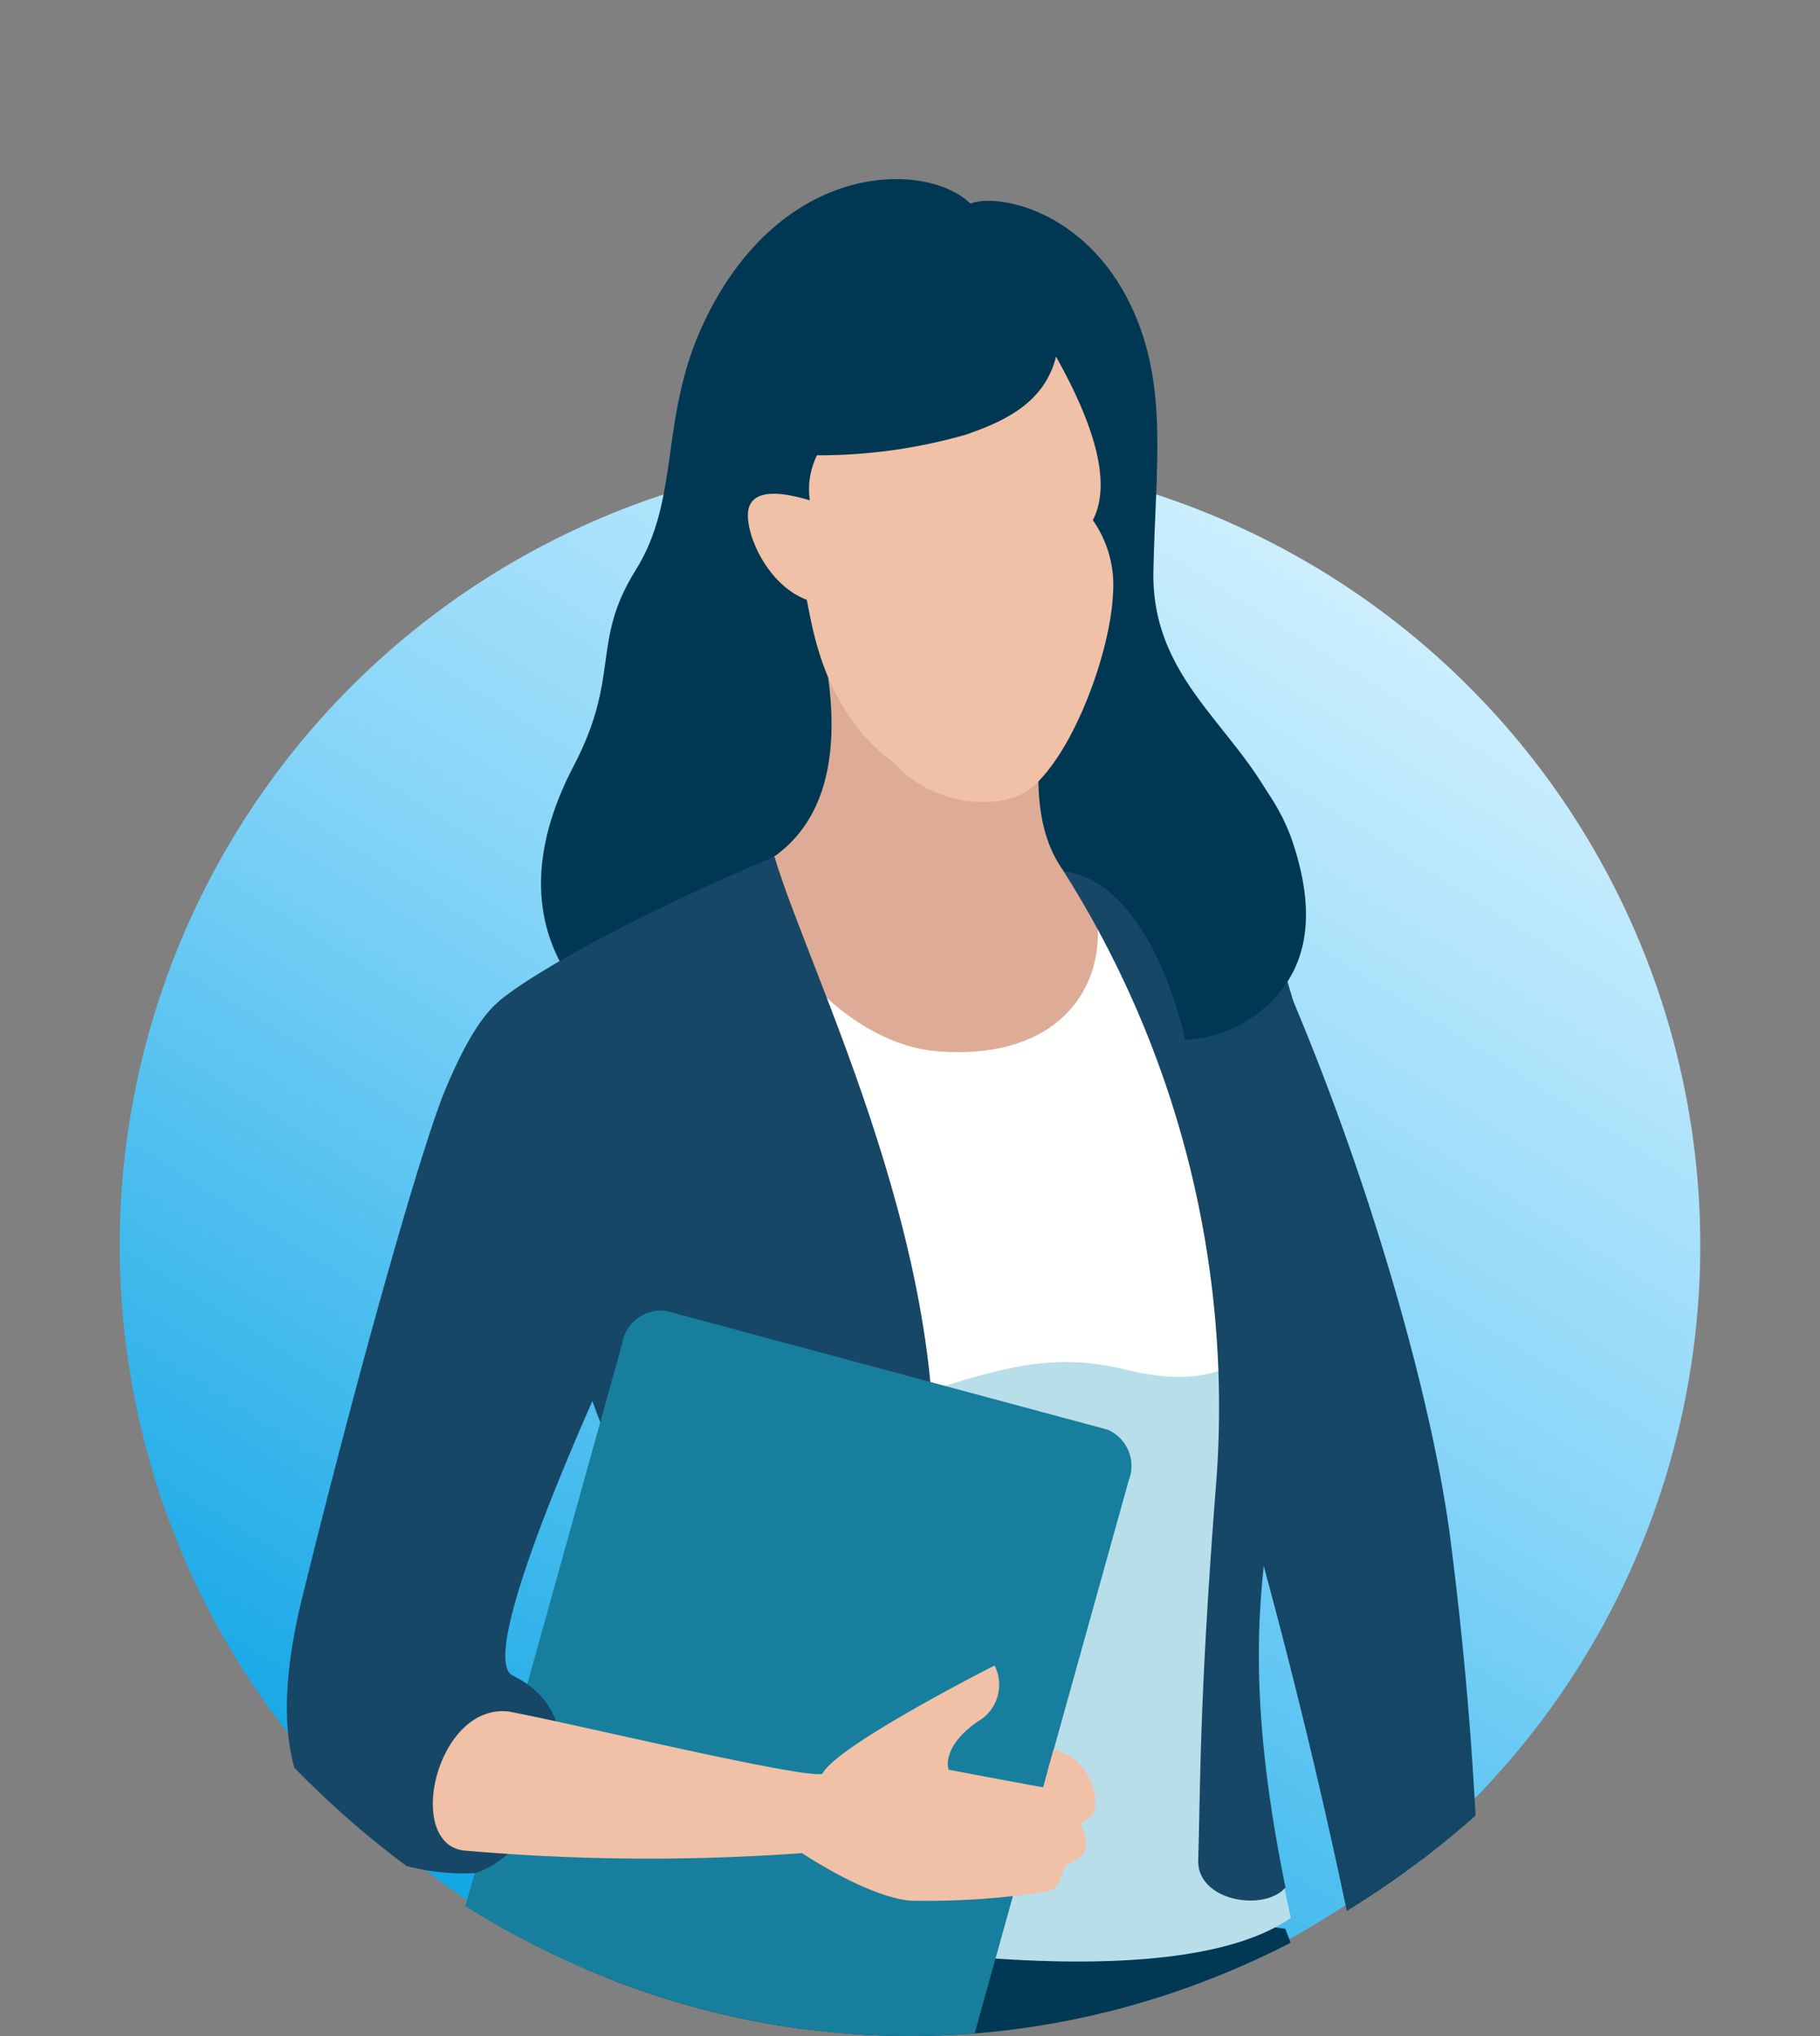 <svg xmlns="http://www.w3.org/2000/svg" xmlns:xlink="http://www.w3.org/1999/xlink" width="76" height="85" viewBox="0 0 76 85">
  <rect x="0" y="0" width="76" height="85" fill="#808080" stroke="none"/>
  <defs>
    <linearGradient id="linear-gradient" x1="0.93" y1="0.03" x2="0.283" y2="1.057" gradientUnits="objectBoundingBox">
      <stop offset="0" stop-color="#e2f6ff"/>
      <stop offset="0.46" stop-color="#86d5f8"/>
      <stop offset="1" stop-color="#009fe2"/>
    </linearGradient>
    <clipPath id="clip-path">
      <ellipse id="楕円形_66" data-name="楕円形 66" cx="38" cy="42.5" rx="38" ry="42.5" transform="translate(0 -0.396)" fill="#fff" stroke="#707070" stroke-width="1"/>
    </clipPath>
  </defs>
  <g id="グループ_113" data-name="グループ 113" transform="translate(0 0.396)">
    <path id="パス_544" data-name="パス 544" d="M33,0A33,33,0,1,1,0,33,33,33,0,0,1,33,0Z" transform="translate(5 18.603)" fill="url(#linear-gradient)"/>
    <g id="マスクグループ_43" data-name="マスクグループ 43" transform="translate(0 0)" clip-path="url(#clip-path)">
      <g id="アートワーク_4" data-name="アートワーク 4" transform="translate(38 98.871)">
        <g id="グループ_767" data-name="グループ 767" transform="translate(-26.02 -91.791)">
          <g id="グループ_761" data-name="グループ 761" transform="translate(10.256 70.933)">
            <g id="グループ_759" data-name="グループ 759" transform="translate(3.994 46.29)">
              <path id="パス_526" data-name="パス 526" d="M49.583,554.556a21.621,21.621,0,0,1,6.762-5.765,3.267,3.267,0,0,1,1.812,3.46,55.416,55.416,0,0,0-.4,8.007c-.18.269-1.836,0-1.836,0s-.223-2.87-.326-3.323c-.357.441-.939,2.056-1.8,2.792-.84.987-5.1.869-7.057.722-1.22-.092-1.254-.358-1.2-1.386C45.586,558.191,47.314,557.829,49.583,554.556Z" transform="translate(-45.522 -494.234)" fill="#013853"/>
              <path id="パス_527" data-name="パス 527" d="M60.455,375.946a50.8,50.8,0,0,1,.315,5.607c-.056,2.789-.467,11.075-.333,18.741s-1.86,26.105-.882,29.643c-.8,3.488-4.18,5.788-4.834,6.232a4.849,4.849,0,0,1-4.012.027c2.655-3.461,3.643-5.23,3.758-7.616.134-2.829-5.572-20.706-5.572-32.733s1.354-12.467-.157-20.027C48.127,372.767,60.455,375.946,60.455,375.946Z" transform="translate(-47.716 -374.495)" fill="#f0c0a7"/>
            </g>
            <g id="グループ_760" data-name="グループ 760" transform="translate(17.798 47.455)">
              <path id="パス_528" data-name="パス 528" d="M98.4,553.218a44.842,44.842,0,0,0-7.106-5.48s-2.177,2.543-1.565,4.82a21.713,21.713,0,0,1,.8,6.938c.189.282,1.582.087,1.582.087s.3-2.933.379-3.668c1.722,1.7,2.329,2.881,3.172,3.522s4.543.463,6.565.16c1.267-.19,1.137-.5,1.088-1.36C103.269,557.427,99.96,556.919,98.4,553.218Z" transform="translate(-89.623 -494.675)" fill="#013853"/>
              <path id="パス_529" data-name="パス 529" d="M93.65,379.537a8.318,8.318,0,0,0-1.194,4.32c.055,2.789.572,9.373.438,17.038s.788,27.311-.189,30.849c.622,3.791,4.442,7.044,5.61,7.425a3.9,3.9,0,0,0,3.181-.484c-2.016-3.233-3.128-5.63-3.241-8.016-.134-2.829,5.347-19.6,5.347-31.623s-1.553-14.942-.869-19.453C103.2,376.53,93.65,379.537,93.65,379.537Z" transform="translate(-91.568 -378.217)" fill="#f0c0a7"/>
            </g>
            <path id="パス_530" data-name="パス 530" d="M38.12,226.872c-9.415,15.234-4.235,28.714-.88,53.671,12.536,4,25.017.042,25.017.042s9.832-31.635,1.944-51.859C50.07,226.821,45.756,226.2,38.12,226.872Z" transform="translate(-32.764 -226.612)" fill="#013853"/>
          </g>
          <g id="グループ_766" data-name="グループ 766">
            <path id="パス_531" data-name="パス 531" d="M35.007,136.178s1.214-8.348-.742-15.824c-.845-3.227-3.765-8.91-5.184-12.878-1.795-5.019-4.43-6.206-1.86-9.482C28.234,96.7,34.67,91.039,43.8,90.8c10.084-.267,13.485,3.79,15.623,5.4-.5,1.826-.866,3.47.382,7.91.4,2.079-.253,2.713-.245,5.543-.4,4.6-1.168,8.2-1.469,11.516-.456,5.033,1.732,11.141,1.087,13.806C50.2,137.66,35.007,136.178,35.007,136.178Z" transform="translate(-17.965 -62.368)" fill="#fff"/>
            <path id="パス_532" data-name="パス 532" d="M39.666,146.75s-.308-5.594.693-3.723c2.209,4.13,5.764,8.344,11.234,6.414,5.232-1.846,7.473-2.531,10.717-1.729,5.383,1.33,6.288-2.394,6.288-2.394a28.267,28.267,0,0,1-.756,5.988c-1.07,4.718.192,14.363,1.3,19.28-6.311,4.393-26.926-.541-26.926-.541s2.286-11.217.567-14.759A62.171,62.171,0,0,1,39.666,146.75Z" transform="translate(-27.219 -97.995)" fill="#b8deea"/>
            <path id="パス_533" data-name="パス 533" d="M62.661,34.967c2.3-1.144,3.491-4.411,2.288-7.825-1.408-4-5.567-5.882-5.475-10.755.082-4.346.65-7.782-.937-11.1-1.947-4.074-5.676-4.7-6.7-4.26C50.014-.751,43.954-.849,40.72,5.951c-1.9,3.985-.967,7.339-2.86,10.365s-.614,4.4-2.591,8.176c-3.883,7.428,1.685,10.793,2.206,11.2,7.926-3.272,13.222-7.5,18.818-6.743s3.825,4.011,3.8,6.184C60.092,35.13,60.364,36.112,62.661,34.967Z" transform="translate(-23.29 0)" fill="#003853"/>
            <path id="パス_534" data-name="パス 534" d="M75.934,49.153c-.9-3.33-10.7-5.684-10.36.738,1.354,5.464.36,8.623-2.179,10.142-1.044,2.16,2.918,7.543,7.218,7.874,5.6.43,7.361-3.365,6.47-6.428C72.675,58.814,76.078,50.558,75.934,49.153Z" transform="translate(-43.436 -31.492)" fill="#deac96"/>
            <g id="グループ_762" data-name="グループ 762" transform="translate(8.754 28.285)">
              <path id="パス_535" data-name="パス 535" d="M113.1,114.107a30.023,30.023,0,0,0-1-19.559c-.774-.577-4.649-1.369-8.247-2.321-.242-.04-.326-.071-.312-.049a41.8,41.8,0,0,1,6.422,25.248c-.721,9.18-.674,12.585-.775,16.121,0,1.692,2.8,2.109,3.645,1.091C110.718,124.286,112.091,120.034,113.1,114.107Z" transform="translate(-79.887 -91.605)" fill="#174766"/>
              <path id="パス_536" data-name="パス 536" d="M43.7,138.938c.566-2.655.564-5.786,2.358-20.728,1.289-10.728-5.049-22.976-6.483-27.846l-.415.179c-6.816,2.882-10.823,5.453-11.19,5.98,2.266,18.155,8.181,21.635,6.873,29.549-1.074,3.363-2.882,9.239-3.573,12.388C34.758,140.258,44.23,139.053,43.7,138.938Z" transform="translate(-27.968 -90.364)" fill="#174766"/>
            </g>
            <path id="パス_537" data-name="パス 537" d="M64.382,27.8a3.194,3.194,0,0,0-.3,1.881c-.986-.294-2.226-.522-2.528.255s.588,3.205,2.4,3.9c.263,1.268.745,4.726,3.67,6.825,1.626,1.853,4.552,1.981,5.685,1.047,1.791-1.477,3.32-5.692,3.429-8.085A4.719,4.719,0,0,0,75.9,30.51c.71-1.381.284-3.576-1.537-6.827-.485,1.954-2.2,2.714-3.762,3.256A22.184,22.184,0,0,1,64.382,27.8Z" transform="translate(-42.245 -16.27)" fill="#f0c0a7"/>
            <g id="グループ_763" data-name="グループ 763" transform="translate(0 33.901)">
              <path id="パス_538" data-name="パス 538" d="M43.517,182.852a1.648,1.648,0,0,1-1.829,1.381l-18.44-4.961a1.646,1.646,0,0,1-.889-2.113l6.944-24.92a1.645,1.645,0,0,1,1.828-1.379l18.442,4.96a1.646,1.646,0,0,1,.889,2.112Z" transform="translate(-15.306 -137.513)" fill="#177e9d"/>
              <path id="パス_539" data-name="パス 539" d="M6.666,112.3c-.877,1.984-3.46,10.918-6.031,21.343-2.44,9.891,2.8,10.854,4.894,11.308a9.294,9.294,0,0,0,2.309.177c2.516-.7,5.743-6.182,1.6-8.247-1.871-.859,5.156-15.477,5.156-15.477S12.009,99.553,6.666,112.3Z" transform="translate(0 -108.305)" fill="#174766"/>
            </g>
            <path id="パス_540" data-name="パス 540" d="M22.629,200.161c2.335.42,12.333,2.829,13.106,2.6.605-1.19,7.192-4.521,7.192-4.521a1.766,1.766,0,0,1-.712,2.344c-1.55,1.082-1.207,2.006-1.207,2.006s2.827.534,3.957.738c.023-.108.273-1.051.43-1.6a4.6,4.6,0,0,1,.724.326,2.478,2.478,0,0,1,1.019,1.827c.019.678-.291.71-.574.932-.151.119.8,1.161-.51,1.692-.524.245-.106,1.1-1.161,1.206a32.728,32.728,0,0,1-5.48.347c-1.811-.158-4.527-1.986-4.527-1.986a88.447,88.447,0,0,1-14.159-.112C18.29,205.59,19.648,199.824,22.629,200.161Z" transform="translate(-13.375 -136.185)" fill="#f0c0a7"/>
            <g id="グループ_765" data-name="グループ 765" transform="translate(38.131 30.593)">
              <g id="グループ_764" data-name="グループ 764" transform="translate(4.378 39.22)">
                <path id="パス_541" data-name="パス 541" d="M137.424,224.06c.518,3.1,2.074,10.867,2.09,11.689-.679.407-1.648,2.3-2.075,3.351-.448,1.1-.746,2.919-1.633,5.43.457.3,1.48-.058,1.892-.712.658-1.045.829-1.5,1.224-2.156,1.071-1.774,1.825.474.171,3.011-1.685.172-2.165.916-1.034,1.424.691.3,2.173.967,2.591.726a3.956,3.956,0,0,0,.828-.877c.44.014,1.127.371,1.868-.416.454-.482.784-.441,1.345-.865a6.346,6.346,0,0,0,.343-4.791c-.548-1.657-1.61-4.479-1.61-4.479s-.25-6.844-.449-12.363C140.693,223.1,138.532,224.107,137.424,224.06Z" transform="translate(-135.806 -223.032)" fill="#f0c0a7"/>
              </g>
              <path id="パス_542" data-name="パス 542" d="M128.276,141.03c-2.213-10.865-4.49-18.346-4.625-19.032s.193-5.435-.661-8.99c-1.049-4.364-2.493-17.9,1.261-14.821,3.9,8.25,7.242,19.242,8.063,26.06a153.757,153.757,0,0,1,1.189,15.969C132.569,141.21,129.13,141.279,128.276,141.03Z" transform="translate(-121.818 -97.735)" fill="#144665"/>
            </g>
            <path id="パス_543" data-name="パス 543" d="M108.766,71.253c-.413-2.019-1.98-6.642-5.027-7.03.709-2.228,1.257-3.364,2.173-6.976l1.465-5.837c.056,5.8,4.545,7.565,5.888,11.583s.083,6.2-1.932,7.477A5.5,5.5,0,0,1,108.766,71.253Z" transform="translate(-71.267 -35.318)" fill="#003853"/>
          </g>
        </g>
      </g>
    </g>
  </g>
</svg>
